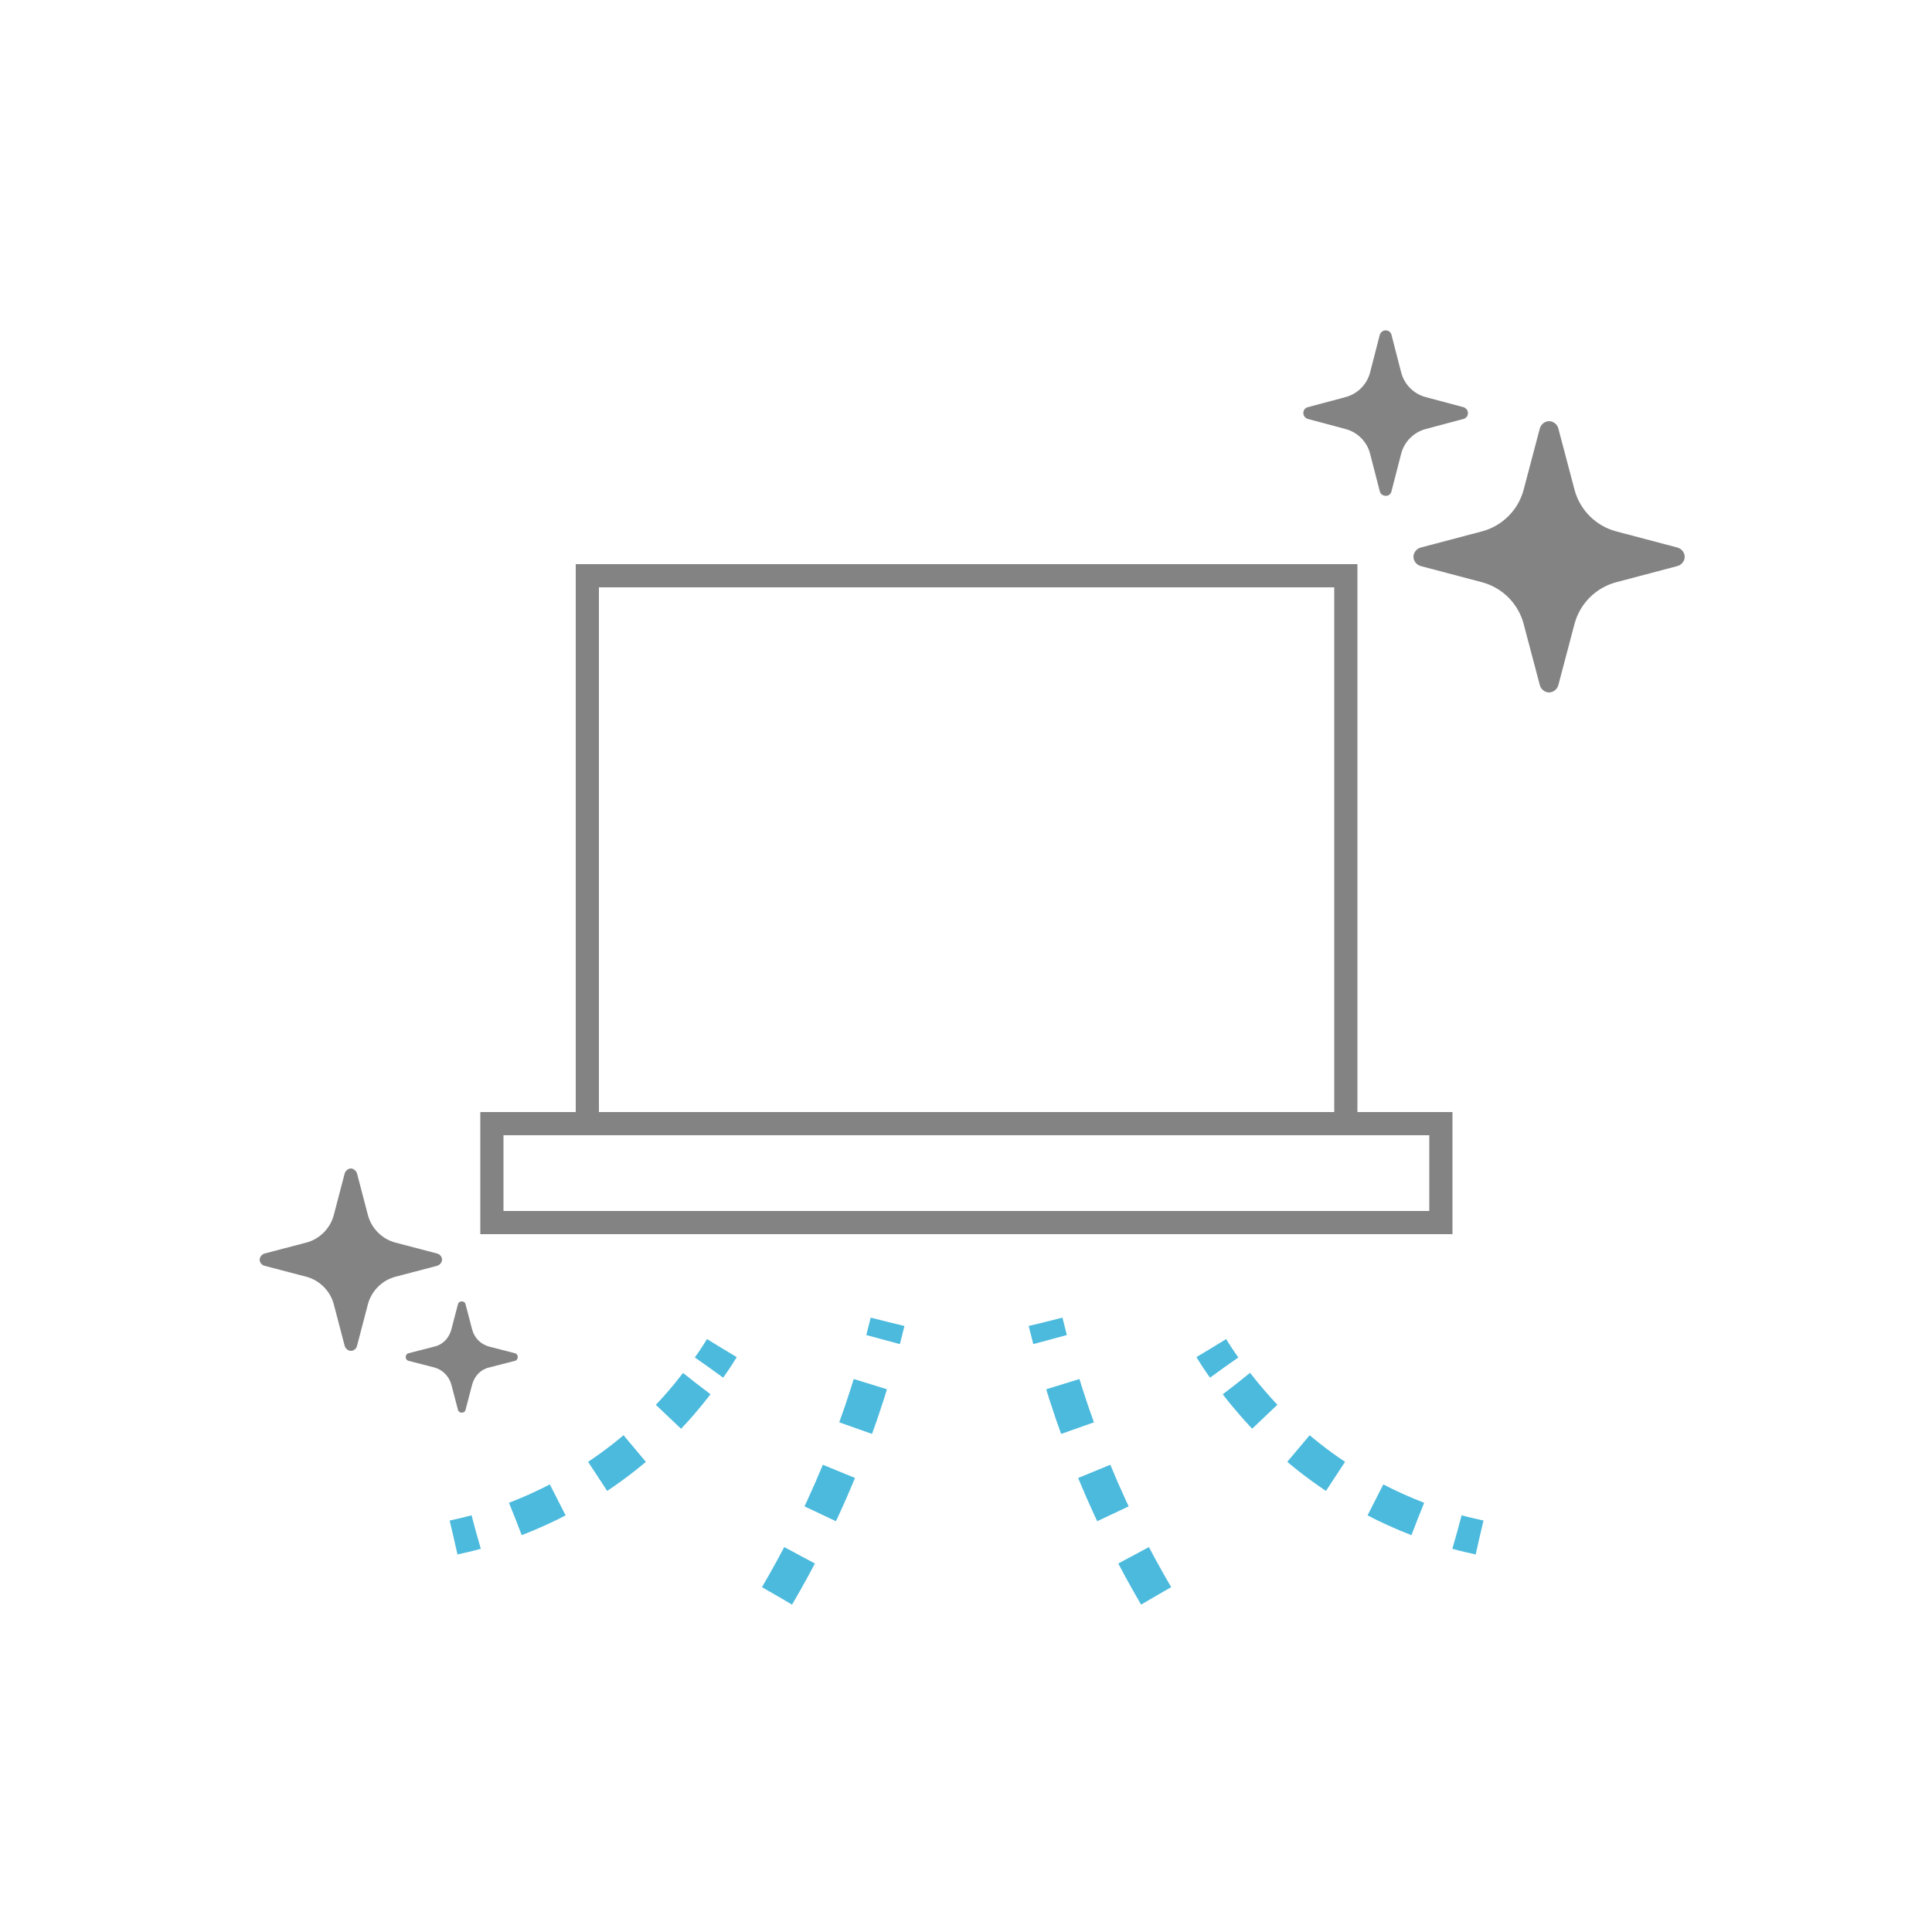 <?xml version="1.0" encoding="utf-8"?>
<!-- Generator: Adobe Illustrator 27.9.0, SVG Export Plug-In . SVG Version: 6.00 Build 0)  -->
<svg version="1.1" id="_レイヤー_1" xmlns="http://www.w3.org/2000/svg" xmlns:xlink="http://www.w3.org/1999/xlink" x="0px"
	 y="0px" viewBox="0 0 500 500" style="enable-background:new 0 0 500 500;" xml:space="preserve">
<style type="text/css">
	.st0{fill:none;stroke:#848383;stroke-width:6;stroke-miterlimit:10;}
	.st1{fill:none;stroke:#4BBADD;stroke-width:9;stroke-miterlimit:10;stroke-dasharray:0,0,0,0,12,12;}
	.st2{fill:#848383;}
</style>
<rect x="152" y="149" class="st0" width="196.3" height="141.8"/>
<rect x="127.3" y="290.8" class="st0" width="245.6" height="25.6"/>
<g>
	<g>
		<path class="st1" d="M117.4,397.9c1.7-0.4,3.7-0.8,5.8-1.4"/>
		<path class="st1" d="M133.4,393.1c7.5-2.9,16-7.1,24.7-13.4c9.8-7.1,17.1-14.9,22.2-21.6"/>
		<path class="st1" d="M183.5,353.9c1.3-1.8,2.4-3.5,3.3-5"/>
	</g>
	<g>
		<path class="st1" d="M382.9,397.9c-1.7-0.4-3.7-0.8-5.8-1.4"/>
		<path class="st1" d="M366.9,393.1c-7.5-2.9-16-7.1-24.7-13.4c-9.8-7.1-17-14.9-22.2-21.6"/>
		<path class="st1" d="M316.8,353.9c-1.3-1.8-2.4-3.5-3.3-5"/>
	</g>
	<path class="st1" d="M201.1,413c5.2-8.9,10.7-19.4,15.8-31.7c6-14.4,10-27.7,12.8-39.2"/>
	<path class="st1" d="M299.2,413c-5.2-8.9-10.7-19.4-15.8-31.7c-6-14.4-10-27.7-12.8-39.2"/>
</g>
<g>
	<path class="st2" d="M403.3,177.3l4.2-15.9c1.4-5.2,5.5-9.3,10.7-10.7l15.9-4.2c1.1-0.3,1.9-1.3,1.9-2.4s-0.8-2.1-1.9-2.4
		l-15.9-4.2c-5.2-1.4-9.3-5.5-10.7-10.7l-4.2-15.9c-0.3-1.1-1.3-1.9-2.4-1.9s-2.1,0.8-2.4,1.9l-4.2,15.9c-1.4,5.2-5.5,9.3-10.7,10.7
		l-15.9,4.2c-1.1,0.3-1.9,1.3-1.9,2.4s0.8,2.1,1.9,2.4l15.9,4.2c5.2,1.4,9.3,5.5,10.7,10.7l4.2,15.9c0.3,1.1,1.3,1.9,2.4,1.9
		S403,178.4,403.3,177.3L403.3,177.3z"/>
	<path class="st2" d="M360.1,127.2l2.5-9.7c0.8-3.2,3.3-5.7,6.5-6.5l9.7-2.6c0.7-0.2,1.1-0.8,1.1-1.5s-0.5-1.3-1.1-1.5l-9.7-2.6
		c-3.2-0.8-5.7-3.3-6.5-6.5l-2.5-9.7c-0.2-0.7-0.8-1.1-1.5-1.1s-1.3,0.5-1.5,1.1l-2.5,9.7c-0.8,3.2-3.3,5.7-6.5,6.5l-9.7,2.6
		c-0.7,0.2-1.1,0.8-1.1,1.5s0.5,1.3,1.1,1.5l9.7,2.6c3.2,0.8,5.7,3.3,6.5,6.5l2.5,9.7c0.2,0.7,0.8,1.1,1.5,1.1
		C359.3,128.4,359.9,127.9,360.1,127.2z"/>
</g>
<g>
	<path class="st2" d="M89.2,303.7l-2.8,10.7c-0.9,3.5-3.7,6.3-7.2,7.2l-10.7,2.8c-0.7,0.2-1.3,0.9-1.3,1.6s0.5,1.4,1.3,1.6l10.7,2.8
		c3.5,0.9,6.3,3.7,7.2,7.2l2.8,10.7c0.2,0.7,0.9,1.3,1.6,1.3s1.4-0.5,1.6-1.3l2.8-10.7c0.9-3.5,3.7-6.3,7.2-7.2l10.7-2.8
		c0.7-0.2,1.3-0.9,1.3-1.6s-0.5-1.4-1.3-1.6l-10.7-2.8c-3.5-0.9-6.3-3.7-7.2-7.2l-2.8-10.7c-0.2-0.7-0.9-1.3-1.6-1.3
		S89.4,303,89.2,303.7L89.2,303.7z"/>
	<path class="st2" d="M118.5,337.6l-1.7,6.5c-0.6,2.2-2.2,3.9-4.4,4.4l-6.6,1.7c-0.5,0.1-0.8,0.5-0.8,1s0.3,0.9,0.8,1l6.6,1.7
		c2.2,0.6,3.8,2.3,4.4,4.4l1.7,6.5c0.1,0.5,0.5,0.8,1,0.8s0.9-0.3,1-0.8l1.7-6.5c0.6-2.2,2.2-3.9,4.4-4.4l6.6-1.7
		c0.5-0.1,0.8-0.5,0.8-1s-0.3-0.9-0.8-1l-6.6-1.7c-2.2-0.6-3.8-2.2-4.4-4.4l-1.7-6.5c-0.1-0.5-0.5-0.8-1-0.8
		S118.6,337.1,118.5,337.6z"/>
</g>
</svg>
